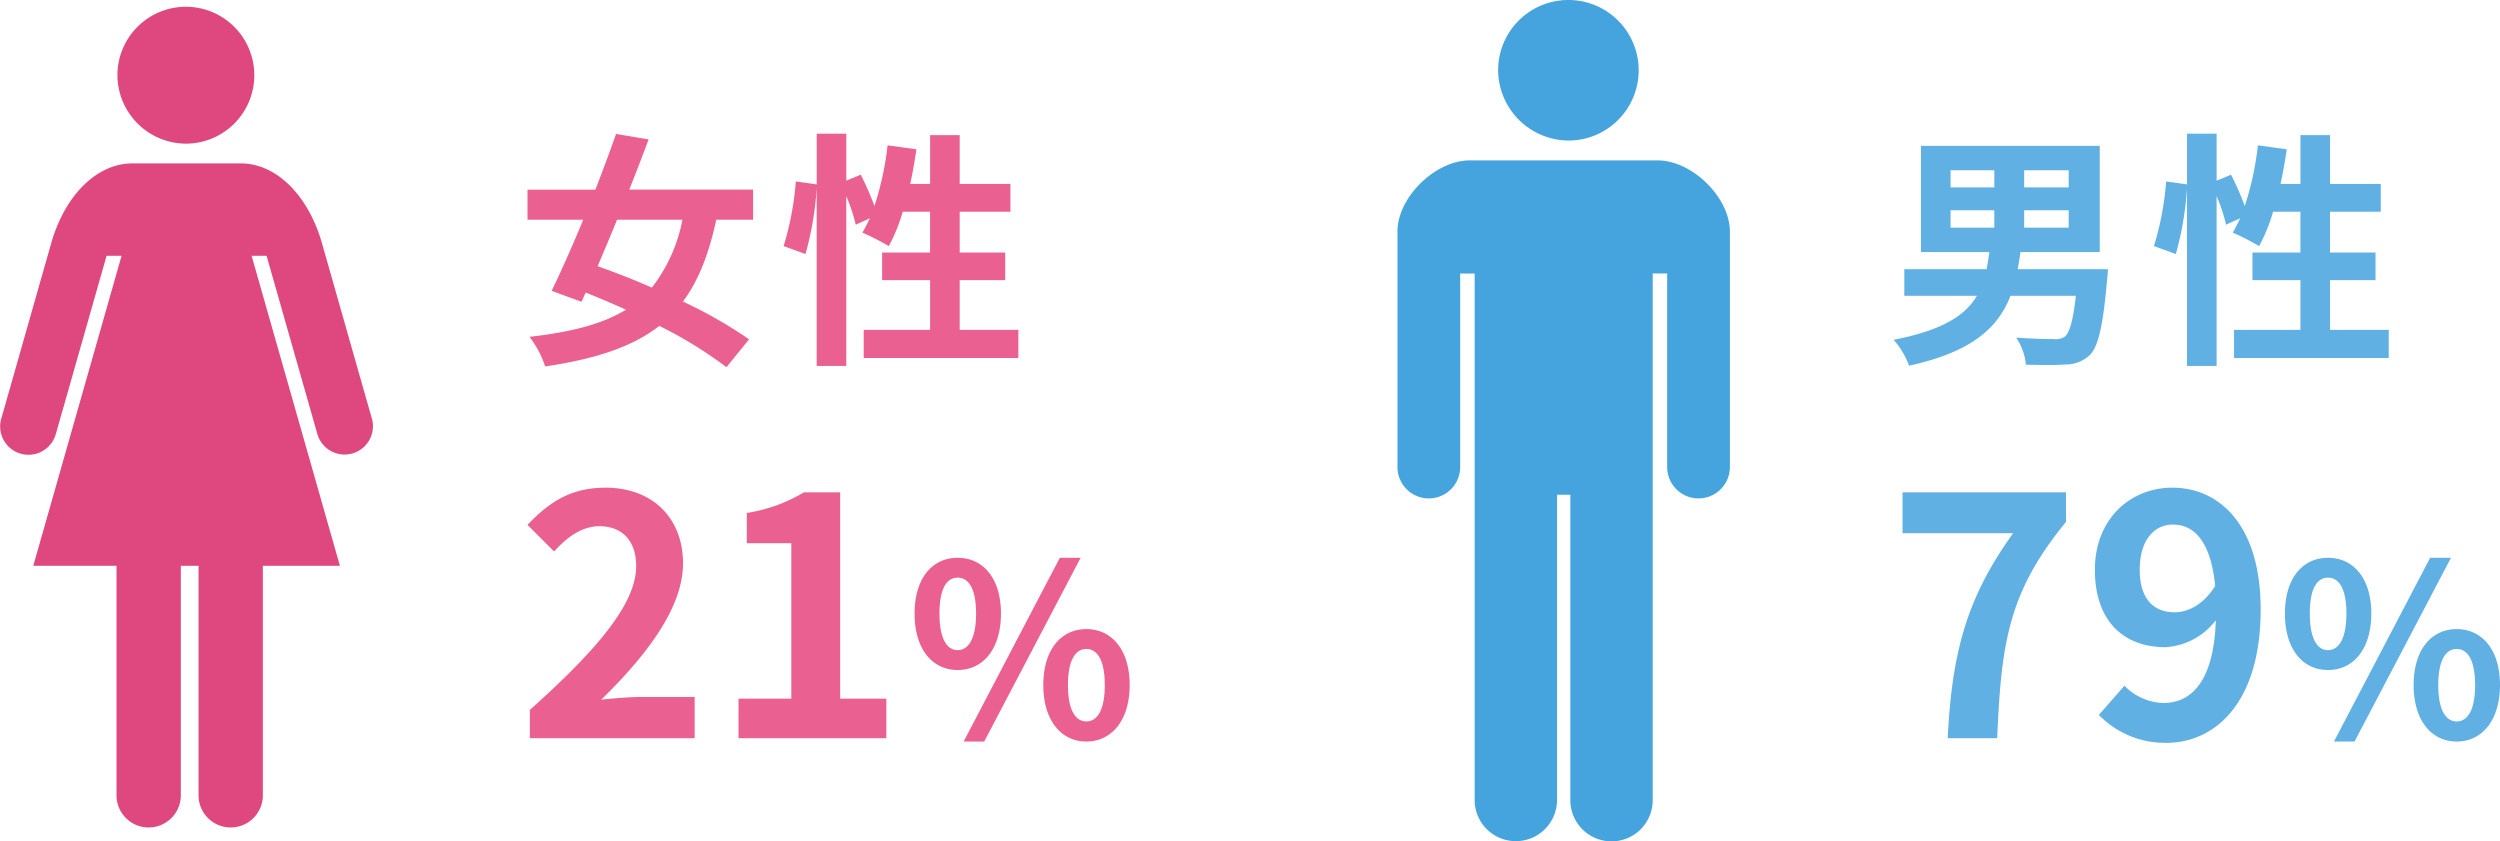 <svg height="124" viewBox="0 0 368.524 124" width="368.524" xmlns="http://www.w3.org/2000/svg"><g fill="#df487f" transform="translate(-364.462 -365.96)"><path d="m391.963 387.136a10.089 10.089 0 1 0 -10.192-10.09 10.14 10.14 0 0 0 10.192 10.09z"/><path d="m419.341 427.88-7.5-26.356c-2.069-6.9-6.7-11.48-11.909-11.48h-15.932c-5.211 0-9.841 4.576-11.909 11.48l-7.5 26.356a4.18 4.18 0 0 0 8.1 2.06l7.482-26.275h2.208l-13.016 45.7h12.271v33.9a4.741 4.741 0 0 0 9.481 0v-33.9h2.613v33.9a4.74 4.74 0 0 0 9.479 0v-33.9h11.36l-13.017-45.7h2.207l7.482 26.275a4.181 4.181 0 0 0 8.1-2.06z"/></g><path d="m24.6-18.365a23.457 23.457 0 0 1 -4.512 10.007c-2.749-1.21-5.5-2.273-7.991-3.152.916-2.163 1.906-4.472 2.859-6.855zm10.41 0v-4.435h-18.258c1.026-2.529 1.979-5.059 2.859-7.4l-4.8-.806c-.88 2.529-1.943 5.352-3.042 8.211h-10.009v4.435h8.211c-1.613 3.917-3.263 7.62-4.656 10.479l4.4 1.613.623-1.356q2.913 1.154 5.937 2.524c-3.482 2.126-8.064 3.3-14.223 4a14.7 14.7 0 0 1 2.31 4.362c7.4-1.1 12.83-2.859 16.825-5.975a62.1 62.1 0 0 1 9.9 6.085l3.333-4.105a66.657 66.657 0 0 0 -9.75-5.567c2.273-3.042 3.812-6.965 4.912-12.06zm30.458 16.239v-7.331h6.708v-4.069h-6.708v-6.012h7.478v-4.106h-7.478v-7.185h-4.362v7.185h-2.932c.367-1.65.66-3.372.916-5.1l-4.252-.587a44.365 44.365 0 0 1 -1.938 8.95 42.03 42.03 0 0 0 -2.021-4.619l-2.126.88v-6.928h-4.362v7.478l-3.079-.44a43.566 43.566 0 0 1 -1.8 9.531l3.226 1.173a46.714 46.714 0 0 0 1.65-9.714v26.209h4.362v-25.036a25.489 25.489 0 0 1 1.393 4.215l2.089-.953c-.367.77-.733 1.466-1.1 2.126a38.546 38.546 0 0 1 3.886 1.979 25.041 25.041 0 0 0 2.053-5.059h4.032v6.012h-7.072v4.069h7.075v7.331h-9.787v4.143h22.8v-4.142z" fill="#ea6091" transform="translate(76 50.753)"/><path d="m2.106 0h24.294v-6.073h-7.888c-1.665 0-4.065.2-5.877.392 6.612-6.465 12.048-13.517 12.048-20.08 0-6.758-4.555-11.166-11.411-11.166-4.946 0-8.179 1.959-11.509 5.485l3.918 3.918c1.812-2.008 4.016-3.722 6.661-3.722 3.428 0 5.436 2.2 5.436 5.877 0 5.583-5.828 12.391-15.672 21.206zm30.756 0h21.794v-5.828h-6.808v-30.413h-5.338a23.508 23.508 0 0 1 -8.424 3.041v4.457h6.563v22.92h-7.787zm32.306-10.051c3.738 0 6.383-3.068 6.383-8.323 0-5.219-2.645-8.217-6.383-8.217s-6.348 3-6.348 8.217c.001 5.255 2.61 8.323 6.348 8.323zm0-2.927c-1.516 0-2.68-1.552-2.68-5.4s1.164-5.29 2.68-5.29 2.715 1.446 2.715 5.29-1.198 5.4-2.715 5.4zm.882 13.472h3.033l14.212-27.084h-3.068zm18.091 0c3.7 0 6.383-3.1 6.383-8.323 0-5.255-2.68-8.252-6.383-8.252s-6.348 3-6.348 8.252c0 5.219 2.645 8.323 6.348 8.323zm0-2.962c-1.516 0-2.715-1.516-2.715-5.36s1.2-5.325 2.715-5.325 2.715 1.481 2.715 5.325-1.199 5.359-2.715 5.359z" fill="#ea6091" transform="translate(76 108.816)"/><g fill="#45a3dd" transform="translate(-234.019 -376.057)"><path d="m465.39 396.775a10.36 10.36 0 1 0 -10.534-10.36 10.448 10.448 0 0 0 10.534 10.36z"/><path d="m478.359 399.7h-27.679c-5.1 0-10.661 5.462-10.661 10.481v34.819a4.623 4.623 0 0 0 9.244 0v-28.627h2.132v77.714a6.074 6.074 0 0 0 12.146 0v-45.1h1.96v45.1a6.072 6.072 0 0 0 12.143 0v-77.714h2.134v28.627a4.622 4.622 0 0 0 9.242 0v-34.817c-.002-5.019-5.558-10.483-10.661-10.483z"/></g><g fill="#60b0e3"><path d="m9.531-19.758h6.452v2.566h-6.452zm0-5.9h6.452v2.529h-6.452zm17.411 2.528h-6.561v-2.529h6.561zm0 5.938h-6.561v-2.566h6.561zm-7.514 6.122c.147-.843.293-1.65.4-2.529h11.696v-15.653h-26.355v15.652h10.08c-.11.88-.257 1.723-.4 2.529h-12.136v3.922h10.7c-1.72 2.934-5.129 5.096-12.277 6.489a11.7 11.7 0 0 1 2.273 3.812c9.237-2.016 13.123-5.572 14.956-10.3h9.641c-.4 3.629-.953 5.462-1.613 6.012a2.41 2.41 0 0 1 -1.613.366c-.99 0-3.3-.037-5.572-.22a8.642 8.642 0 0 1 1.43 4c2.309.037 4.545.073 5.828-.037a5.127 5.127 0 0 0 3.629-1.43c1.173-1.176 1.905-4.182 2.492-10.854.073-.587.147-1.76.147-1.76zm46.04 8.944v-7.331h6.708v-4.069h-6.708v-6.012h7.478v-4.106h-7.478v-7.185h-4.362v7.185h-2.932c.367-1.65.66-3.372.916-5.1l-4.252-.587a44.365 44.365 0 0 1 -1.938 8.95 42.03 42.03 0 0 0 -2.021-4.619l-2.126.88v-6.928h-4.362v7.478l-3.079-.44a43.566 43.566 0 0 1 -1.8 9.531l3.226 1.173a46.714 46.714 0 0 0 1.65-9.714v26.209h4.362v-25.036a25.489 25.489 0 0 1 1.393 4.215l2.089-.953c-.367.77-.733 1.466-1.1 2.126a38.546 38.546 0 0 1 3.886 1.979 25.041 25.041 0 0 0 2.053-5.059h4.032v6.012h-7.072v4.069h7.075v7.331h-9.787v4.143h22.8v-4.142z" transform="translate(278 50.753)"/><path d="m9.109 0h7.3c.588-14.2 1.714-21.6 10.138-31.882v-4.359h-24.098v6.024h16.308c-6.905 9.599-9.011 17.631-9.648 30.217zm33.45-18.561c-3.134 0-5.142-2.008-5.142-6.269 0-4.457 2.2-6.661 4.9-6.661 3.085 0 5.583 2.449 6.22 9.06-1.766 2.792-4.019 3.87-5.978 3.87zm-11.166 15.133a13.593 13.593 0 0 0 9.942 4.114c7.2 0 13.909-5.926 13.909-19.639 0-12.586-6.171-17.974-13.027-17.974-6.22 0-11.411 4.653-11.411 12.1 0 7.689 4.359 11.411 10.383 11.411a10.077 10.077 0 0 0 7.444-3.967c-.294 9.109-3.673 12.195-7.738 12.195a8.314 8.314 0 0 1 -5.73-2.547zm33.776-6.622c3.738 0 6.383-3.068 6.383-8.323 0-5.219-2.645-8.217-6.383-8.217s-6.348 3-6.348 8.217c0 5.254 2.609 8.322 6.347 8.322zm0-2.927c-1.516 0-2.68-1.552-2.68-5.4s1.164-5.29 2.68-5.29 2.715 1.446 2.715 5.29-1.199 5.399-2.716 5.399zm.881 13.471h3.033l14.212-27.084h-3.068zm18.091 0c3.7 0 6.383-3.1 6.383-8.323 0-5.255-2.68-8.252-6.383-8.252s-6.348 3-6.348 8.252c0 5.219 2.645 8.323 6.348 8.323zm0-2.962c-1.516 0-2.715-1.516-2.715-5.36s1.2-5.325 2.715-5.325 2.715 1.481 2.715 5.325-1.199 5.359-2.715 5.359z" transform="translate(278 108.816)"/></g></svg>